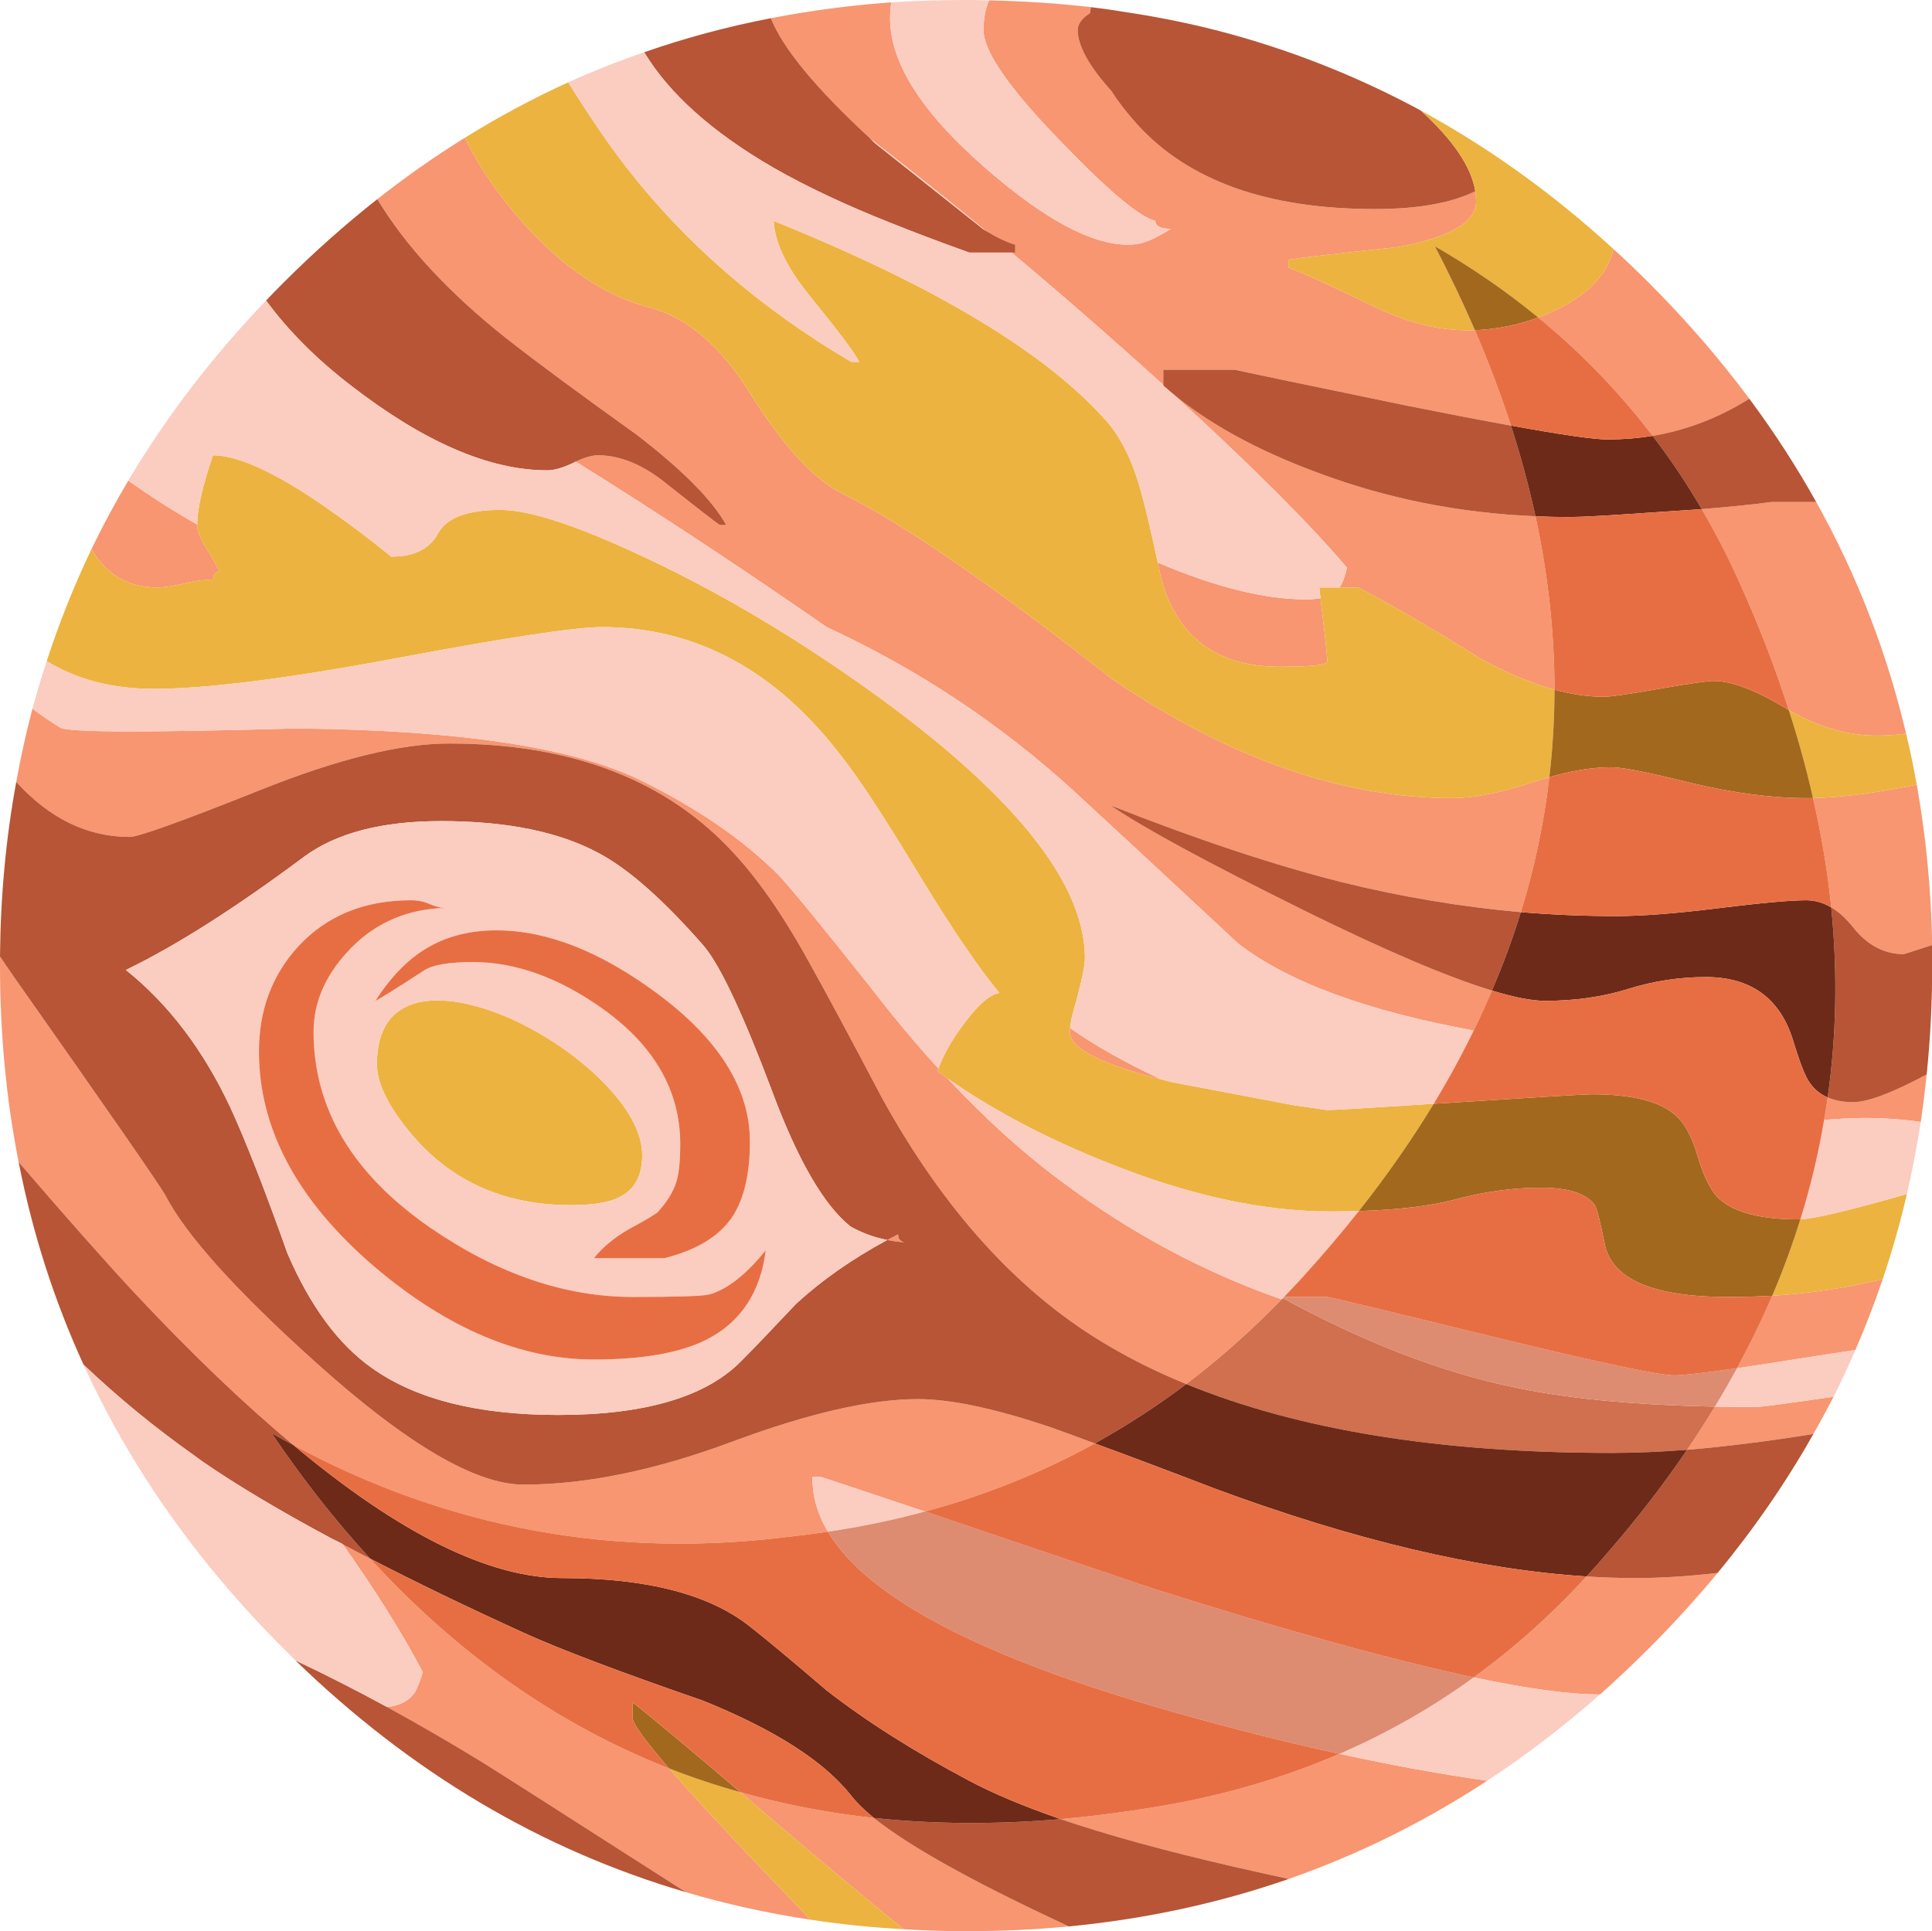 <?xml version="1.0" encoding="UTF-8"?><svg xmlns="http://www.w3.org/2000/svg" xmlns:xlink="http://www.w3.org/1999/xlink" height="297.1" preserveAspectRatio="xMidYMid meet" version="1.0" viewBox="0.0 0.0 297.2 297.1" width="297.2" zoomAndPan="magnify"><defs><clipPath id="a"><path d="M 0 0 L 297.23 0 L 297.23 297.109 L 0 297.109 Z M 0 0"/></clipPath><clipPath id="b"><path d="M 0 1 L 297.23 1 L 297.23 297 L 0 297 Z M 0 1"/></clipPath></defs><g><g clip-path="url(#a)" id="change1_1"><path d="M 136.496 190.766 C 137.035 190.48 137.582 190.199 138.141 189.91 L 138.262 190.52 C 138.473 190.871 138.777 191.074 139.176 191.129 C 138.258 191.07 137.363 190.949 136.496 190.766 Z M 179.859 60.117 C 185.68 65.051 193.293 69.254 202.703 72.723 C 213.273 76.699 224.441 78.93 236.199 79.426 C 238.148 88.449 239.121 97.344 239.129 106.102 C 235.617 105.145 231.844 103.559 227.797 101.352 C 219.676 96.316 213.383 92.66 208.914 90.387 L 206.055 90.387 C 206.52 89.73 206.902 88.715 207.211 87.344 C 201.422 80.543 192.609 71.73 180.773 60.906 C 180.465 60.645 180.16 60.383 179.859 60.117 Z M 203.129 92.031 C 203.895 98.344 204.238 101.613 204.164 101.84 C 203.922 102.324 201.484 102.57 196.855 102.57 C 187.109 102.57 181.02 97.98 178.582 88.805 C 178.422 88.023 178.258 87.273 178.098 86.551 C 186.957 90.328 194.551 92.215 200.875 92.215 C 201.727 92.215 202.48 92.152 203.129 92.031 Z M 180.473 166.523 C 169.875 164.004 164.57 161.402 164.57 158.727 C 164.57 158.27 164.656 157.621 164.816 156.777 C 164.73 157.324 164.668 157.793 164.637 158.18 C 168.305 160.766 172.895 163.367 178.398 165.973 C 179.07 166.148 179.762 166.332 180.473 166.523 Z M 229.504 152.395 C 228.633 154.453 227.695 156.504 226.699 158.543 C 210.246 155.539 198.188 151.094 190.52 145.203 C 179.801 135.215 171.355 127.379 165.184 121.695 C 153.895 111.383 141.227 102.977 127.176 96.477 C 113.797 87.195 100.926 78.707 88.562 71.02 C 89.961 70.367 91.098 70.043 91.973 70.043 C 95.465 70.043 99.039 71.547 102.691 74.551 C 107.727 78.531 110.406 80.602 110.73 80.766 L 111.707 80.766 C 109.594 76.949 105.008 72.32 97.941 66.879 C 89.086 60.543 82.387 55.59 77.84 52.016 C 68.996 44.992 62.398 37.863 58.047 30.637 C 62.422 27.195 66.91 24.047 71.508 21.195 C 73.27 24.805 75.582 28.379 78.449 31.914 C 85.191 40.199 92.297 45.316 99.77 47.266 C 105.695 48.809 110.934 53.273 115.484 60.664 C 120.598 68.785 125.348 73.902 129.734 76.016 C 138.91 80.562 152.719 90.062 171.152 104.52 C 189.102 116.699 206.52 122.789 223.41 122.789 C 226.656 122.789 230.641 122.02 235.352 120.477 C 236.371 120.125 237.367 119.82 238.336 119.562 C 237.52 126.562 236.059 133.484 233.949 140.332 C 224.773 139.523 215.574 137.98 206.355 135.703 C 196.074 133.113 184.223 129.176 170.785 123.887 C 175.777 127.309 185.727 132.711 200.633 140.09 C 213.094 146.238 222.719 150.34 229.504 152.395 Z M 30.332 80.703 L 30.332 80.766 C 30.332 81.656 30.82 82.875 31.793 84.418 C 32.93 86.285 33.582 87.465 33.746 87.953 C 33.336 87.953 33.051 88.156 32.891 88.559 C 32.809 88.805 32.77 89.008 32.77 89.168 C 31.469 89.168 29.965 89.371 28.262 89.777 C 26.555 90.184 25.219 90.387 24.242 90.387 C 19.758 90.387 16.367 88.418 14.07 84.48 C 15.797 80.902 17.688 77.391 19.734 73.941 C 23.117 76.352 26.648 78.602 30.332 80.703 Z M 144.656 163.598 C 144.504 164.008 144.363 164.414 144.23 164.816 C 144.734 165.184 145.242 165.551 145.754 165.914 C 151.773 172.348 157.887 177.832 164.09 182.359 C 174.469 189.992 185.492 195.84 197.156 199.902 C 192.496 204.715 187.605 209.059 182.48 212.934 C 177.84 211.035 173.535 208.883 169.57 206.477 C 156.41 198.52 145.121 186.012 135.703 168.961 C 130.91 159.863 127.34 153.203 124.984 148.98 C 120.926 141.512 116.941 135.664 113.047 131.441 C 102.73 120.07 88.074 114.387 69.07 114.387 C 61.598 114.387 51.895 116.781 39.957 121.57 C 27.938 126.363 21.277 128.762 19.977 128.762 C 13.453 128.762 7.629 125.938 2.5 120.293 C 3.188 116.48 4.02 112.727 4.992 109.023 C 6.254 109.992 7.676 110.969 9.258 111.949 C 10.477 112.68 22.578 112.719 45.559 112.07 C 70.328 112.312 87.871 114.914 98.184 119.867 C 107.035 124.172 114.223 129.086 119.746 134.605 C 121.531 136.477 126.324 142.324 134.117 152.148 C 137.508 156.551 140.918 160.633 144.352 164.391 C 144.449 164.121 144.551 163.859 144.656 163.598 Z M 198.258 289.07 C 195.582 288.492 192.84 287.883 190.031 287.242 C 179.449 284.812 170.492 282.359 163.176 279.871 C 167.734 279.465 172.387 278.875 177.121 278.105 C 187.426 276.465 197.066 273.703 206.055 269.824 C 213.969 271.555 221.539 272.934 228.77 273.965 C 219.133 280.285 208.965 285.32 198.258 289.07 Z M 164.395 296.379 C 159.242 296.867 153.984 297.109 148.617 297.109 C 145.371 297.109 142.164 297.008 138.992 296.805 C 133.172 292.055 127.199 287.082 121.086 281.883 C 118.508 279.676 116.113 277.625 113.898 275.73 C 120.5 277.605 127.34 278.922 134.422 279.691 C 139.727 283.941 149.207 289.262 162.867 295.648 C 163.387 295.891 163.895 296.133 164.395 296.379 Z M 244.059 242.535 C 246.621 242.699 249.117 242.781 251.551 242.781 C 255.48 242.781 259.699 242.516 264.223 241.988 C 260.922 245.977 257.391 249.855 253.621 253.621 C 251.16 256.082 248.664 258.438 246.133 260.688 L 246.066 260.688 C 241.457 260.688 235 259.812 226.699 258.066 C 232.895 253.578 238.684 248.398 244.059 242.535 Z M 168.41 222.07 C 160.211 226.574 151.5 230.066 142.281 232.547 C 132.391 229.238 127.035 227.449 126.199 227.188 L 124.984 227.188 C 124.934 230.082 125.723 232.902 127.359 235.652 C 125.652 235.91 123.926 236.133 122.184 236.324 C 94.785 239.895 69.102 235.223 45.133 222.316 C 37.531 215.996 29.391 208.199 20.707 198.926 C 15.867 193.715 9.922 186.992 2.863 178.766 C 0.953 169.059 0 158.965 0 148.492 C 0 148.047 0 147.602 0 147.152 C 0.668 148.16 1.359 149.176 2.074 150.199 C 16.934 171.316 24.73 182.562 25.461 183.941 C 28.625 190.031 36.301 198.559 48.484 209.523 C 62.453 222.113 73.129 228.406 80.52 228.406 C 90.102 228.406 100.785 226.211 112.559 221.828 C 124.332 217.441 133.875 215.25 141.188 215.25 C 146.219 215.25 152.961 216.672 161.406 219.512 C 163.285 220.168 165.621 221.023 168.41 222.07 Z M 102.934 272.078 C 106.488 276.164 111.727 281.832 118.648 289.07 C 120.789 291.312 122.801 293.406 124.68 295.344 C 118.148 294.363 111.793 292.961 105.617 291.141 C 104.961 290.746 104.312 290.34 103.664 289.922 C 86.938 279.203 77.07 272.91 74.066 271.039 C 69.133 268.023 64.301 265.223 59.57 262.637 C 61.363 262.414 62.703 261.766 63.59 260.688 C 63.992 260.199 64.48 259.062 65.051 257.277 C 61.996 251.449 57.895 244.891 52.746 237.602 C 54.102 238.324 55.504 239.059 56.949 239.797 C 70.469 254.578 85.797 265.34 102.934 272.078 Z M 285.414 207.695 C 282.801 208.082 279.637 208.57 275.914 209.16 C 272.574 209.688 269.676 210.137 267.203 210.5 C 269.211 206.812 271.02 203.098 272.625 199.352 C 278.492 198.973 284.156 198.117 289.617 196.793 C 288.367 200.492 286.965 204.129 285.414 207.695 Z M 282.066 214.883 C 281.07 216.805 280.035 218.711 278.961 220.609 C 271.902 221.75 265.426 222.559 259.531 223.047 C 261.027 220.844 262.449 218.633 263.797 216.406 C 265.828 216.449 267.922 216.469 270.066 216.469 C 270.859 216.469 274.859 215.938 282.066 214.883 Z M 281.152 168.836 C 282.258 169.324 283.559 169.566 285.051 169.566 C 287.297 169.566 291.07 168.148 296.379 165.305 C 296.129 167.766 295.82 170.199 295.469 172.613 C 292.742 172.207 289.801 172.004 286.637 172.004 C 284.52 172.031 282.512 172.129 280.605 172.309 C 280.809 171.156 280.988 170 281.152 168.836 Z M 278.898 122.789 C 283.328 122.688 288.648 122 294.855 120.719 C 296.281 128.695 297.074 136.918 297.23 145.387 C 294.379 146.32 292.918 146.789 292.848 146.789 C 289.844 146.789 287.242 145.41 285.051 142.648 C 283.977 141.289 282.855 140.277 281.699 139.602 C 281.141 134.055 280.203 128.453 278.898 122.789 Z M 293.215 112.863 C 291.641 113.066 290.141 113.168 288.703 113.168 C 284.277 113.168 279.77 111.867 275.184 109.27 C 273.066 102.641 270.473 95.941 267.387 89.168 C 265.68 85.402 263.812 81.789 261.781 78.328 C 266.137 77.973 269.711 77.609 272.504 77.23 L 279.387 77.23 C 285.645 88.441 290.25 100.316 293.215 112.863 Z M 269.094 61.336 C 264.441 64.262 259.488 66.168 254.23 67.059 C 249.102 60.328 243.234 54.258 236.629 48.848 C 237.844 48.395 239.039 47.867 240.223 47.266 C 244.73 44.879 247.391 41.895 248.199 38.312 C 250.039 39.984 251.848 41.711 253.621 43.488 C 259.348 49.211 264.5 55.16 269.094 61.336 Z M 167.805 1.098 C 167.754 1.406 167.711 1.711 167.68 2.012 C 166.422 2.809 165.789 3.68 165.789 4.629 C 165.789 7.051 167.52 10.18 170.969 14.008 C 172.051 15.703 173.367 17.41 174.93 19.125 C 182.805 27.816 194.984 32.16 211.473 32.16 C 218.109 32.16 223.266 31.246 226.945 29.418 C 227.023 29.934 227.066 30.441 227.066 30.941 C 227.066 34.191 223.047 36.547 215.008 38.008 C 205.91 38.98 200.309 39.629 198.195 39.957 L 198.195 41.172 C 199.898 41.742 204.527 43.852 212.082 47.508 C 216.793 49.699 221.301 50.797 225.605 50.797 C 226.023 50.797 226.449 50.797 226.883 50.797 C 229 55.719 230.848 60.613 232.426 65.477 C 228.098 64.699 222.898 63.703 216.832 62.492 C 199.938 59 190.969 57.133 189.91 56.887 L 178.949 56.887 L 178.949 59.203 C 177.07 57.512 175.121 55.766 173.102 53.965 C 167.219 48.73 161.395 43.695 155.621 38.859 L 156.172 38.859 L 156.172 37.641 C 154.91 37.285 153.406 36.574 151.66 35.512 C 145.684 30.586 139.777 25.879 133.938 21.379 L 133.875 21.316 C 125.504 13.586 120.406 7.414 118.586 2.801 C 124.605 1.633 130.777 0.82 137.105 0.363 C 136.984 1.164 136.922 1.977 136.922 2.801 C 136.922 9.625 141.754 17.258 151.418 25.703 C 160.516 33.66 167.863 37.641 173.469 37.641 C 174.766 37.641 175.941 37.398 177 36.91 C 177.73 36.586 178.785 36.016 180.164 35.203 C 178.539 35.203 177.73 34.797 177.73 33.988 C 175.215 33.336 170.301 29.195 162.988 21.562 C 155.191 13.523 151.297 7.879 151.297 4.629 C 151.297 2.883 151.578 1.359 152.148 0.059 C 157.461 0.164 162.68 0.512 167.805 1.098" fill="#f79671" fill-rule="evenodd"/></g><g id="change2_1"><path d="M 259.531 223.047 C 255.359 223.371 251.484 223.531 247.895 223.531 C 221.512 223.531 199.707 220 182.48 212.934 C 187.605 209.059 192.496 204.715 197.156 199.902 C 197.223 199.84 197.281 199.781 197.344 199.719 C 209.715 206.441 221.367 210.969 232.305 213.301 C 240.566 215.121 251.062 216.156 263.797 216.406 C 262.449 218.633 261.027 220.844 259.531 223.047" fill="#d0704e" fill-rule="evenodd"/></g><g clip-path="url(#b)" id="change3_1"><path d="M 136.496 190.766 C 137.363 190.949 138.258 191.07 139.176 191.129 C 138.777 191.074 138.473 190.871 138.262 190.52 L 138.141 189.91 C 137.582 190.199 137.035 190.48 136.496 190.766 Z M 67.852 126.324 C 58.758 126.324 51.73 128.152 46.777 131.805 C 36.223 139.684 27.086 145.488 19.367 149.227 C 25.949 154.504 31.309 161.57 35.449 170.422 C 37.805 175.539 40.727 183.008 44.219 192.836 C 47.715 200.957 52.059 206.844 57.254 210.5 C 63.992 215.289 73.535 217.688 85.879 217.688 C 99.199 217.688 108.578 214.926 114.02 209.402 C 115.727 207.695 118.527 204.773 122.426 200.633 C 126.34 197.012 131.031 193.723 136.496 190.766 C 134.48 190.379 132.594 189.688 130.832 188.695 C 126.73 185.414 122.707 178.469 118.77 167.863 C 114.305 156.004 110.812 148.574 108.297 145.57 C 102.125 138.504 96.762 133.754 92.215 131.316 C 86.125 127.988 78.004 126.324 67.852 126.324 Z M 179.859 60.117 L 178.949 59.324 L 178.949 56.887 L 189.91 56.887 C 190.969 57.133 199.938 59 216.832 62.492 C 222.898 63.703 228.098 64.699 232.426 65.477 C 233.938 70.164 235.195 74.812 236.199 79.426 C 224.441 78.93 213.273 76.699 202.703 72.723 C 193.293 69.254 185.68 65.051 179.859 60.117 Z M 58.047 30.637 C 62.398 37.863 68.996 44.992 77.84 52.016 C 82.387 55.59 89.086 60.543 97.941 66.879 C 105.008 72.32 109.594 76.949 111.707 80.766 L 110.73 80.766 C 110.406 80.602 107.727 78.531 102.691 74.551 C 99.039 71.547 95.465 70.043 91.973 70.043 C 91.098 70.043 89.961 70.367 88.562 71.02 C 88.402 71.098 88.242 71.18 88.074 71.262 C 86.531 71.992 85.23 72.359 84.176 72.359 C 75.242 72.359 65.133 67.973 53.844 59.203 C 48.625 55.18 44.32 50.852 40.93 46.23 C 41.801 45.316 42.695 44.402 43.609 43.488 C 48.273 38.824 53.086 34.543 58.047 30.637 Z M 56.949 239.797 C 55.504 239.059 54.102 238.324 52.746 237.602 L 52.684 237.543 C 52.16 237.266 51.633 237 51.102 236.75 C 43.016 232.422 36.316 228.426 31.004 224.75 C 30.836 224.621 30.676 224.496 30.516 224.387 C 30.281 224.215 30.062 224.051 29.844 223.898 C 23.812 219.629 18.145 214.98 12.852 209.949 C 8.32 200.055 4.988 189.66 2.863 178.766 C 9.922 186.992 15.867 193.715 20.707 198.926 C 29.391 208.199 37.531 215.996 45.133 222.316 C 44.008 221.73 42.891 221.121 41.785 220.488 C 46.551 227.559 51.605 233.992 56.949 239.797 Z M 45.438 255.449 C 50.043 257.621 54.754 260.016 59.57 262.637 C 64.301 265.223 69.133 268.023 74.066 271.039 C 77.07 272.91 86.938 279.203 103.664 289.922 C 104.312 290.34 104.961 290.746 105.617 291.141 C 83.316 284.625 63.258 272.727 45.438 255.449 Z M 198.258 289.07 C 187.516 292.801 176.227 295.238 164.395 296.379 C 163.895 296.133 163.387 295.891 162.867 295.648 C 149.207 289.262 139.727 283.941 134.422 279.691 C 143.602 280.656 153.184 280.719 163.176 279.871 C 170.492 282.359 179.449 284.812 190.031 287.242 C 192.84 287.883 195.582 288.492 198.258 289.07 Z M 168.41 222.07 C 165.621 221.023 163.285 220.168 161.406 219.512 C 152.961 216.672 146.219 215.25 141.188 215.25 C 133.875 215.25 124.332 217.441 112.559 221.828 C 100.785 226.211 90.102 228.406 80.52 228.406 C 73.129 228.406 62.453 222.113 48.484 209.523 C 36.301 198.559 28.625 190.031 25.461 183.941 C 24.73 182.562 16.934 171.316 2.074 150.199 C 1.359 149.176 0.668 148.16 0 147.152 C 0.078 137.891 0.91 128.938 2.5 120.293 C 7.629 125.938 13.453 128.762 19.977 128.762 C 21.277 128.762 27.938 126.363 39.957 121.57 C 51.895 116.781 61.598 114.387 69.07 114.387 C 88.074 114.387 102.73 120.07 113.047 131.441 C 116.941 135.664 120.926 141.512 124.984 148.98 C 127.34 153.203 130.91 159.863 135.703 168.961 C 145.121 186.012 156.41 198.52 169.57 206.477 C 173.535 208.883 177.84 211.035 182.48 212.934 C 177.973 216.324 173.281 219.371 168.41 222.07 Z M 244.059 242.535 C 245.199 241.309 246.316 240.051 247.406 238.758 C 251.891 233.59 255.93 228.352 259.531 223.047 C 265.426 222.559 271.902 221.75 278.961 220.609 C 274.762 228.043 269.852 235.172 264.223 241.988 C 259.699 242.516 255.48 242.781 251.551 242.781 C 249.117 242.781 246.621 242.699 244.059 242.535 Z M 233.949 140.332 C 232.703 144.387 231.223 148.406 229.504 152.395 C 222.719 150.34 213.094 146.238 200.633 140.09 C 185.727 132.711 175.777 127.309 170.785 123.887 C 184.223 129.176 196.074 133.113 206.355 135.703 C 215.574 137.98 224.773 139.523 233.949 140.332 Z M 281.699 139.602 C 282.855 140.277 283.977 141.289 285.051 142.648 C 287.242 145.41 289.844 146.789 292.848 146.789 C 292.918 146.789 294.379 146.32 297.23 145.387 C 297.23 146.426 297.23 147.461 297.23 148.492 C 297.23 154.223 296.949 159.828 296.379 165.305 C 291.07 168.148 287.297 169.566 285.051 169.566 C 283.559 169.566 282.258 169.324 281.152 168.836 C 282.512 159.293 282.691 149.547 281.699 139.602 Z M 279.387 77.23 L 272.504 77.23 C 269.711 77.609 266.137 77.973 261.781 78.328 C 259.473 74.379 256.957 70.625 254.23 67.059 C 259.488 66.168 264.441 64.262 269.094 61.336 C 272.914 66.477 276.348 71.777 279.387 77.23 Z M 226.945 29.418 C 223.266 31.246 218.109 32.16 211.473 32.16 C 194.984 32.16 182.805 27.816 174.93 19.125 C 173.367 17.41 172.051 15.703 170.969 14.008 C 167.52 10.18 165.789 7.051 165.789 4.629 C 165.789 3.68 166.422 2.809 167.68 2.012 C 167.711 1.711 167.754 1.406 167.805 1.098 C 168.27 1.16 168.734 1.219 169.203 1.277 C 170.461 1.438 171.699 1.621 172.922 1.828 C 173.191 1.863 173.453 1.906 173.711 1.949 C 178.309 2.652 182.812 3.566 187.23 4.691 C 198.188 7.531 208.621 11.633 218.539 16.992 C 223.535 21.527 226.34 25.668 226.945 29.418 Z M 155.621 38.859 L 149.102 38.859 C 144.801 37.316 140.82 35.816 137.164 34.352 C 130.184 31.59 124.133 28.75 119.016 25.824 C 109.605 20.379 102.965 14.449 99.098 8.039 C 105.402 5.836 111.898 4.09 118.586 2.801 C 120.406 7.414 125.504 13.586 133.875 21.316 L 134.363 21.805 C 134.43 21.863 134.488 21.926 134.547 21.988 L 151.176 35.203 C 151.332 35.309 151.492 35.41 151.66 35.512 C 153.406 36.574 154.91 37.285 156.172 37.641 L 156.172 38.859 L 155.621 38.859" fill="#b75536" fill-rule="evenodd"/></g><g id="change4_1"><path d="M 56.949 239.797 C 51.605 233.992 46.551 227.559 41.785 220.488 C 42.891 221.121 44.008 221.73 45.133 222.316 C 61.449 235.957 75.234 242.781 86.488 242.781 C 99.566 242.781 109.23 245.297 115.484 250.332 C 117.676 252.039 121.574 255.285 127.176 260.078 C 133.348 264.871 140.656 269.5 149.102 273.965 C 152.82 275.945 157.512 277.914 163.176 279.871 C 153.184 280.719 143.602 280.656 134.422 279.691 C 132.938 278.457 131.777 277.32 130.953 276.277 C 126.809 271 119.219 266.129 108.176 261.66 C 95.262 257.195 86.043 253.703 80.52 251.184 C 71.773 247.199 63.914 243.398 56.949 239.797 Z M 168.41 222.07 C 173.281 219.371 177.973 216.324 182.48 212.934 C 199.707 220 221.512 223.531 247.895 223.531 C 251.484 223.531 255.359 223.371 259.531 223.047 C 255.93 228.352 251.891 233.59 247.406 238.758 C 246.316 240.051 245.199 241.309 244.059 242.535 C 227.414 241.48 208.352 236.973 186.867 229.016 C 179.367 226.137 173.215 223.824 168.41 222.07 Z M 233.949 140.332 C 238.855 140.738 243.742 140.941 248.629 140.941 C 252.605 140.941 257.848 140.535 264.344 139.723 C 270.922 138.91 275.426 138.504 277.863 138.504 C 279.188 138.504 280.465 138.871 281.699 139.602 C 282.691 149.547 282.512 159.293 281.152 168.836 C 279.996 168.344 279.062 167.57 278.352 166.523 C 277.699 165.629 276.852 163.438 275.793 159.945 C 273.766 153.527 269.297 150.32 262.395 150.32 C 258.332 150.32 254.355 150.93 250.453 152.148 C 246.559 153.367 242.293 153.977 237.66 153.977 C 235.676 153.977 232.949 153.449 229.504 152.395 C 231.223 148.406 232.703 144.387 233.949 140.332 Z M 254.23 67.059 C 256.957 70.625 259.473 74.379 261.781 78.328 C 259.547 78.488 257.109 78.648 254.477 78.816 C 247.652 79.305 243.27 79.547 241.316 79.547 C 239.598 79.547 237.891 79.504 236.199 79.426 C 235.195 74.812 233.938 70.164 232.426 65.477 C 240.238 66.898 245.191 67.609 247.285 67.609 C 249.656 67.609 251.973 67.426 254.23 67.059" fill="#6d2a18" fill-rule="evenodd"/></g><g id="change5_1"><path d="M 64.32 154.219 C 68.055 153.406 72.766 154.219 78.449 156.656 C 83.809 159.094 88.477 162.258 92.461 166.156 C 96.684 170.379 98.793 174.238 98.793 177.73 C 98.793 180.898 97.613 183.051 95.262 184.188 C 93.719 185 91.242 185.406 87.828 185.406 C 78.168 185.406 70.328 182.156 64.32 175.66 C 60.098 170.949 57.984 166.969 57.984 163.723 C 57.984 158.441 60.098 155.273 64.32 154.219 Z M 239.129 106.102 C 239.121 110.613 238.859 115.102 238.336 119.562 C 237.367 119.82 236.371 120.125 235.352 120.477 C 230.641 122.02 226.656 122.789 223.41 122.789 C 206.52 122.789 189.102 116.699 171.152 104.52 C 152.719 90.062 138.91 80.562 129.734 76.016 C 125.348 73.902 120.598 68.785 115.484 60.664 C 110.934 53.273 105.695 48.809 99.77 47.266 C 92.297 45.316 85.191 40.199 78.449 31.914 C 75.582 28.379 73.27 24.805 71.508 21.195 C 76.664 17.988 81.965 15.145 87.402 12.668 C 90.828 18.117 93.77 22.422 96.234 25.582 C 105.41 37.438 116.984 47.469 130.953 55.672 L 132.172 55.672 C 131.602 54.453 129.043 51.043 124.496 45.438 C 121.004 41.133 119.18 37.316 119.016 33.988 C 144.191 44.137 161.363 54.531 170.543 65.172 C 172.816 67.934 174.562 71.75 175.781 76.621 C 176.406 78.918 177.18 82.227 178.098 86.551 C 178.258 87.273 178.422 88.023 178.582 88.805 C 181.02 97.98 187.109 102.57 196.855 102.57 C 201.484 102.57 203.922 102.324 204.164 101.84 C 204.238 101.613 203.895 98.344 203.129 92.031 C 203.074 91.504 203.016 90.957 202.945 90.387 L 208.914 90.387 C 213.383 92.66 219.676 96.316 227.797 101.352 C 231.844 103.559 235.617 105.145 239.129 106.102 Z M 164.816 156.777 C 164.656 157.621 164.57 158.27 164.57 158.727 C 164.57 161.402 169.875 164.004 180.473 166.523 L 199.109 170.055 C 199.695 170.129 200.281 170.211 200.875 170.297 C 201.949 170.461 203.047 170.625 204.164 170.785 C 205.105 170.785 210.562 170.461 220.551 169.812 C 217.164 175.379 213.328 180.883 209.035 186.316 C 207.633 186.359 206.172 186.379 204.648 186.379 C 194.258 186.379 182.887 183.902 170.543 178.949 C 161.152 175.238 152.891 170.891 145.754 165.914 C 145.242 165.551 144.734 165.184 144.23 164.816 C 144.363 164.414 144.504 164.008 144.656 163.598 C 145.465 161.664 146.703 159.59 148.371 157.387 C 150.484 154.543 152.27 153 153.734 152.758 C 150.562 148.941 146.504 142.973 141.551 134.852 C 136.273 126.078 132.293 119.988 129.613 116.578 C 119.461 103.18 107.117 96.477 92.582 96.477 C 88.52 96.477 78.043 98.062 61.152 101.23 C 44.262 104.395 31.754 105.98 23.633 105.98 C 17.32 105.98 11.84 104.559 7.188 101.715 C 9.102 95.82 11.395 90.074 14.07 84.48 C 16.367 88.418 19.758 90.387 24.242 90.387 C 25.219 90.387 26.555 90.184 28.262 89.777 C 29.965 89.371 31.469 89.168 32.77 89.168 C 32.77 89.008 32.809 88.805 32.891 88.559 C 33.051 88.156 33.336 87.953 33.746 87.953 C 33.582 87.465 32.93 86.285 31.793 84.418 C 30.82 82.875 30.332 81.656 30.332 80.766 L 30.332 80.703 C 30.348 78.27 31.156 74.715 32.77 70.043 C 36.586 70.043 42.273 72.645 49.824 77.84 C 53.559 80.438 57.012 83.039 60.176 85.637 C 63.672 85.637 66.066 84.461 67.363 82.105 C 68.664 79.668 71.871 78.449 76.988 78.449 C 81.375 78.449 88.52 80.766 98.43 85.395 C 108.418 90.023 118.445 95.746 128.516 102.57 C 154.098 119.949 166.891 134.891 166.891 147.398 C 166.891 148.453 166.523 150.363 165.789 153.125 C 165.719 153.371 165.656 153.617 165.609 153.855 C 165.551 154.062 165.484 154.266 165.43 154.461 C 165.402 154.547 165.383 154.629 165.363 154.707 C 165.352 154.758 165.332 154.797 165.309 154.828 Z M 124.68 295.344 C 122.801 293.406 120.789 291.312 118.648 289.07 C 111.727 281.832 106.488 276.164 102.934 272.078 C 106.516 273.477 110.172 274.695 113.898 275.73 C 116.113 277.625 118.508 279.676 121.086 281.883 C 127.199 287.082 133.172 292.055 138.992 296.805 C 134.133 296.543 129.363 296.059 124.68 295.344 Z M 289.617 196.793 C 284.156 198.117 278.492 198.973 272.625 199.352 C 274.281 195.469 275.723 191.547 276.949 187.598 C 279.23 187.477 284.691 186.176 293.336 183.699 C 292.305 188.145 291.062 192.512 289.617 196.793 Z M 278.898 122.789 C 277.891 118.312 276.652 113.805 275.184 109.27 C 279.77 111.867 284.277 113.168 288.703 113.168 C 290.141 113.168 291.641 113.066 293.215 112.863 C 293.836 115.453 294.383 118.07 294.855 120.719 C 288.648 122 283.328 122.688 278.898 122.789 Z M 226.945 29.418 C 226.34 25.668 223.535 21.527 218.539 16.992 C 229.012 22.688 238.898 29.797 248.199 38.312 C 247.391 41.895 244.73 44.879 240.223 47.266 C 239.039 47.867 237.844 48.395 236.629 48.848 C 231.734 44.832 226.438 41.176 220.73 37.887 C 222.98 42.207 225.031 46.512 226.883 50.797 C 226.449 50.797 226.023 50.797 225.605 50.797 C 221.301 50.797 216.793 49.699 212.082 47.508 C 204.527 43.852 199.898 41.742 198.195 41.172 L 198.195 39.957 C 200.309 39.629 205.91 38.98 215.008 38.008 C 223.047 36.547 227.066 34.191 227.066 30.941 C 227.066 30.441 227.023 29.934 226.945 29.418" fill="#ecb340" fill-rule="evenodd"/></g><g id="change6_1"><path d="M 113.898 275.73 C 110.172 274.695 106.516 273.477 102.934 272.078 C 99.199 267.754 97.332 265.172 97.332 264.34 L 97.332 261.906 C 100.445 264.383 105.969 268.992 113.898 275.73 Z M 209.035 186.316 C 213.328 180.883 217.164 175.379 220.551 169.812 C 221.793 169.742 223.109 169.66 224.508 169.566 C 237.094 168.754 243.879 168.352 244.852 168.352 C 250.859 168.352 255.086 169.363 257.52 171.395 C 259.062 172.613 260.281 174.805 261.176 177.973 C 262.148 181.223 263.285 183.414 264.586 184.551 C 266.938 186.582 270.961 187.598 276.645 187.598 C 276.742 187.598 276.844 187.598 276.949 187.598 C 275.723 191.547 274.281 195.469 272.625 199.352 C 270.375 199.473 268.102 199.535 265.805 199.535 C 254.105 199.535 247.773 196.734 246.801 191.129 C 246.148 187.883 245.664 185.973 245.34 185.406 C 244.039 183.617 241.277 182.723 237.055 182.723 C 232.75 182.723 228.324 183.332 223.777 184.551 C 220.016 185.543 215.102 186.133 209.035 186.316 Z M 275.184 109.27 C 276.652 113.805 277.891 118.312 278.898 122.789 C 278.559 122.789 278.215 122.789 277.863 122.789 C 272.586 122.789 266.695 122.02 260.199 120.477 C 253.703 118.852 249.602 118.039 247.895 118.039 C 245.035 118.039 241.848 118.547 238.336 119.562 C 238.859 115.102 239.121 110.613 239.129 106.102 C 241.801 106.832 244.316 107.199 246.68 107.199 C 247.734 107.199 250.578 106.793 255.203 105.98 C 259.836 105.168 262.637 104.762 263.609 104.762 C 266.371 104.762 270.109 106.184 274.816 109.023 C 274.941 109.098 275.062 109.18 275.184 109.27 Z M 236.629 48.848 C 233.48 50.008 230.234 50.656 226.883 50.797 C 225.031 46.512 222.98 42.207 220.73 37.887 C 226.438 41.176 231.734 44.832 236.629 48.848" fill="#a2681d" fill-rule="evenodd"/></g><g id="change7_1"><path d="M 64.32 154.219 C 60.098 155.273 57.984 158.441 57.984 163.723 C 57.984 166.969 60.098 170.949 64.32 175.66 C 70.328 182.156 78.168 185.406 87.828 185.406 C 91.242 185.406 93.719 185 95.262 184.188 C 97.613 183.051 98.793 180.898 98.793 177.73 C 98.793 174.238 96.684 170.379 92.461 166.156 C 88.477 162.258 83.809 159.094 78.449 156.656 C 72.766 154.219 68.055 153.406 64.32 154.219 Z M 104.641 176.023 C 104.641 178.625 104.438 180.57 104.031 181.871 C 103.543 183.414 102.57 184.977 101.105 186.562 C 100.117 187.215 99.062 187.844 97.941 188.449 C 95.098 189.91 92.906 191.617 91.363 193.566 L 102.203 193.566 C 107.078 192.348 110.527 190.277 112.559 187.352 C 114.426 184.594 115.359 180.695 115.359 175.66 C 115.359 167.457 110.57 159.824 100.984 152.758 C 92.297 146.344 84.094 143.133 76.379 143.133 C 72.238 143.133 68.625 144.066 65.539 145.938 C 62.695 147.641 60.098 150.32 57.742 153.977 C 58.309 153.73 60.785 152.188 65.172 149.348 C 66.469 148.453 68.988 148.008 72.727 148.008 C 79.301 148.008 85.961 150.402 92.703 155.195 C 100.66 160.879 104.641 167.82 104.641 176.023 Z M 127.359 235.652 C 125.723 232.902 124.934 230.082 124.984 227.188 L 126.199 227.188 C 127.035 227.449 132.391 229.238 142.281 232.547 C 137.441 233.863 132.469 234.898 127.359 235.652 Z M 67.852 126.324 C 78.004 126.324 86.125 127.988 92.215 131.316 C 96.762 133.754 102.125 138.504 108.297 145.57 C 110.812 148.574 114.305 156.004 118.77 167.863 C 122.707 178.469 126.73 185.414 130.832 188.695 C 132.594 189.688 134.48 190.379 136.496 190.766 C 131.031 193.723 126.34 197.012 122.426 200.633 C 118.527 204.773 115.727 207.695 114.02 209.402 C 108.578 214.926 99.199 217.688 85.879 217.688 C 73.535 217.688 63.992 215.289 57.254 210.5 C 52.059 206.844 47.715 200.957 44.219 192.836 C 40.727 183.008 37.805 175.539 35.449 170.422 C 31.309 161.57 25.949 154.504 19.367 149.227 C 27.086 145.488 36.223 139.684 46.777 131.805 C 51.73 128.152 58.758 126.324 67.852 126.324 Z M 66.148 139.113 C 65.254 138.707 64.281 138.504 63.223 138.504 C 55.996 138.504 50.191 140.902 45.801 145.691 C 41.824 150.078 39.836 155.438 39.836 161.773 C 39.836 173.711 45.762 184.754 57.621 194.906 C 68.828 204.406 80.074 209.16 91.363 209.16 C 98.832 209.16 104.602 208.145 108.66 206.113 C 113.938 203.434 116.984 198.844 117.797 192.348 C 114.711 196.164 111.789 198.438 109.023 199.168 C 107.969 199.414 104.07 199.535 97.332 199.535 C 86.938 199.535 76.582 196.004 66.27 188.938 C 54.25 180.652 48.238 170.582 48.238 158.727 C 48.238 154.34 49.945 150.281 53.355 146.543 C 57.094 142.402 61.801 140.129 67.488 139.723 L 68.645 139.723 C 67.918 139.711 67.086 139.508 66.148 139.113 Z M 197.523 199.535 C 197.465 199.598 197.402 199.656 197.344 199.719 C 197.281 199.781 197.223 199.84 197.156 199.902 C 185.492 195.84 174.469 189.992 164.09 182.359 C 157.887 177.832 151.773 172.348 145.754 165.914 C 152.891 170.891 161.152 175.238 170.543 178.949 C 182.887 183.902 194.258 186.379 204.648 186.379 C 206.172 186.379 207.633 186.359 209.035 186.316 C 206.328 189.73 203.445 193.121 200.387 196.488 C 199.441 197.531 198.488 198.543 197.523 199.535 Z M 133.938 21.379 C 139.777 25.879 145.684 30.586 151.66 35.512 C 151.492 35.41 151.332 35.309 151.176 35.203 L 134.547 21.988 C 134.488 21.926 134.43 21.863 134.363 21.805 Z M 30.332 80.703 C 26.648 78.602 23.117 76.352 19.734 73.941 C 25.523 64.191 32.59 54.953 40.93 46.23 C 44.32 50.852 48.625 55.18 53.844 59.203 C 65.133 67.973 75.242 72.359 84.176 72.359 C 85.23 72.359 86.531 71.992 88.074 71.262 C 88.242 71.18 88.402 71.098 88.562 71.02 C 100.926 78.707 113.797 87.195 127.176 96.477 C 141.227 102.977 153.895 111.383 165.184 121.695 C 171.355 127.379 179.801 135.215 190.52 145.203 C 198.188 151.094 210.246 155.539 226.699 158.543 C 224.859 162.328 222.809 166.086 220.551 169.812 C 210.562 170.461 205.105 170.785 204.164 170.785 C 203.047 170.625 201.949 170.461 200.875 170.297 C 200.281 170.211 199.695 170.129 199.109 170.055 L 180.473 166.523 C 179.762 166.332 179.07 166.148 178.398 165.973 C 172.895 163.367 168.305 160.766 164.637 158.18 C 164.668 157.793 164.73 157.324 164.816 156.777 L 165.309 154.828 C 165.332 154.797 165.352 154.758 165.363 154.707 C 165.383 154.629 165.402 154.547 165.43 154.461 C 165.484 154.266 165.551 154.062 165.609 153.855 C 165.656 153.617 165.719 153.371 165.789 153.125 C 166.523 150.363 166.891 148.453 166.891 147.398 C 166.891 134.891 154.098 119.949 128.516 102.57 C 118.445 95.746 108.418 90.023 98.43 85.395 C 88.52 80.766 81.375 78.449 76.988 78.449 C 71.871 78.449 68.664 79.668 67.363 82.105 C 66.066 84.461 63.672 85.637 60.176 85.637 C 57.012 83.039 53.559 80.438 49.824 77.84 C 42.273 72.645 36.586 70.043 32.77 70.043 C 31.156 74.715 30.348 78.27 30.332 80.703 Z M 144.656 163.598 C 144.551 163.859 144.449 164.121 144.352 164.391 C 140.918 160.633 137.508 156.551 134.117 152.148 C 126.324 142.324 121.531 136.477 119.746 134.605 C 114.223 129.086 107.035 124.172 98.184 119.867 C 87.871 114.914 70.328 112.312 45.559 112.07 C 22.578 112.719 10.477 112.68 9.258 111.949 C 7.676 110.969 6.254 109.992 4.992 109.023 C 5.664 106.566 6.395 104.129 7.188 101.715 C 11.84 104.559 17.32 105.98 23.633 105.98 C 31.754 105.98 44.262 104.395 61.152 101.23 C 78.043 98.062 88.52 96.477 92.582 96.477 C 107.117 96.477 119.461 103.18 129.613 116.578 C 132.293 119.988 136.273 126.078 141.551 134.852 C 146.504 142.973 150.562 148.941 153.734 152.758 C 152.27 153 150.484 154.543 148.371 157.387 C 146.703 159.59 145.465 161.664 144.656 163.598 Z M 59.57 262.637 C 54.754 260.016 50.043 257.621 45.438 255.449 C 44.828 254.836 44.219 254.227 43.609 253.621 C 30.309 240.32 20.055 225.762 12.852 209.949 C 18.145 214.98 23.812 219.629 29.844 223.898 C 30.062 224.051 30.281 224.215 30.516 224.387 C 30.676 224.496 30.836 224.621 31.004 224.75 C 36.316 228.426 43.016 232.422 51.102 236.75 C 51.633 237 52.16 237.266 52.684 237.543 L 52.746 237.602 C 57.895 244.891 61.996 251.449 65.051 257.277 C 64.48 259.062 63.992 260.199 63.59 260.688 C 62.703 261.766 61.363 262.414 59.57 262.637 Z M 228.77 273.965 C 221.539 272.934 213.969 271.555 206.055 269.824 C 213.371 266.652 220.254 262.734 226.699 258.066 C 235 259.812 241.457 260.688 246.066 260.688 L 246.133 260.688 C 240.547 265.613 234.758 270.039 228.77 273.965 Z M 285.414 207.695 C 284.367 210.125 283.254 212.52 282.066 214.883 C 274.859 215.938 270.859 216.469 270.066 216.469 C 267.922 216.469 265.828 216.449 263.797 216.406 C 264.988 214.445 266.129 212.477 267.203 210.5 C 269.676 210.137 272.574 209.688 275.914 209.16 C 279.637 208.57 282.801 208.082 285.414 207.695 Z M 293.336 183.699 C 284.691 186.176 279.23 187.477 276.949 187.598 C 278.52 182.562 279.734 177.469 280.605 172.309 C 282.512 172.129 284.52 172.031 286.637 172.004 C 289.801 172.004 292.742 172.207 295.469 172.613 C 294.891 176.367 294.176 180.062 293.336 183.699 Z M 152.148 0.059 C 151.578 1.359 151.297 2.883 151.297 4.629 C 151.297 7.879 155.191 13.523 162.988 21.562 C 170.301 29.195 175.215 33.336 177.73 33.988 C 177.73 34.797 178.539 35.203 180.164 35.203 C 178.785 36.016 177.73 36.586 177 36.91 C 175.941 37.398 174.766 37.641 173.469 37.641 C 167.863 37.641 160.516 33.66 151.418 25.703 C 141.754 17.258 136.922 9.625 136.922 2.801 C 136.922 1.977 136.984 1.164 137.105 0.363 C 140.883 0.121 144.723 0 148.617 0 C 149.789 0 150.969 0.02 152.148 0.059 Z M 99.098 8.039 C 102.965 14.449 109.605 20.379 119.016 25.824 C 124.133 28.75 130.184 31.59 137.164 34.352 C 140.82 35.816 144.801 37.316 149.102 38.859 L 155.621 38.859 C 161.395 43.695 167.219 48.73 173.102 53.965 C 175.121 55.766 177.07 57.512 178.949 59.203 L 178.949 59.324 L 179.859 60.117 C 180.16 60.383 180.465 60.645 180.773 60.906 C 192.609 71.73 201.422 80.543 207.211 87.344 C 206.902 88.715 206.52 89.73 206.055 90.387 L 202.945 90.387 C 203.016 90.957 203.074 91.504 203.129 92.031 C 202.48 92.152 201.727 92.215 200.875 92.215 C 194.551 92.215 186.957 90.328 178.098 86.551 C 177.18 82.227 176.406 78.918 175.781 76.621 C 174.562 71.75 172.816 67.934 170.543 65.172 C 161.363 54.531 144.191 44.137 119.016 33.988 C 119.18 37.316 121.004 41.133 124.496 45.438 C 129.043 51.043 131.602 54.453 132.172 55.672 L 130.953 55.672 C 116.984 47.469 105.41 37.438 96.234 25.582 C 93.77 22.422 90.828 18.117 87.402 12.668 C 91.223 10.941 95.121 9.395 99.098 8.039" fill="#fbccc0" fill-rule="evenodd"/></g><g id="change8_1"><path d="M 206.055 269.824 C 197.754 268.012 189.086 265.816 180.047 263.246 C 150.977 255.004 133.414 245.809 127.359 235.652 C 132.469 234.898 137.441 233.863 142.281 232.547 C 150.73 235.41 162.508 239.387 177.609 244.484 C 198.027 250.938 214.395 255.465 226.699 258.066 C 220.254 262.734 213.371 266.652 206.055 269.824 Z M 197.344 199.719 C 197.402 199.656 197.465 199.598 197.523 199.535 L 204.164 199.535 C 204.812 199.617 213.586 201.727 230.48 205.871 C 246.23 209.688 255.246 211.594 257.52 211.594 C 258.891 211.594 262.117 211.23 267.203 210.5 C 266.129 212.477 264.988 214.445 263.797 216.406 C 251.062 216.156 240.566 215.121 232.305 213.301 C 221.367 210.969 209.715 206.441 197.344 199.719" fill="#dd8b71" fill-rule="evenodd"/></g><g id="change9_1"><path d="M 104.641 176.023 C 104.641 167.82 100.66 160.879 92.703 155.195 C 85.961 150.402 79.301 148.008 72.727 148.008 C 68.988 148.008 66.469 148.453 65.172 149.348 C 60.785 152.188 58.309 153.73 57.742 153.977 C 60.098 150.32 62.695 147.641 65.539 145.938 C 68.625 144.066 72.238 143.133 76.379 143.133 C 84.094 143.133 92.297 146.344 100.984 152.758 C 110.57 159.824 115.359 167.457 115.359 175.66 C 115.359 180.695 114.426 184.594 112.559 187.352 C 110.527 190.277 107.078 192.348 102.203 193.566 L 91.363 193.566 C 92.906 191.617 95.098 189.91 97.941 188.449 C 99.062 187.844 100.117 187.215 101.105 186.562 C 102.57 184.977 103.543 183.414 104.031 181.871 C 104.438 180.57 104.641 178.625 104.641 176.023 Z M 45.133 222.316 C 69.102 235.223 94.785 239.895 122.184 236.324 C 123.926 236.133 125.652 235.91 127.359 235.652 C 133.414 245.809 150.977 255.004 180.047 263.246 C 189.086 265.816 197.754 268.012 206.055 269.824 C 197.066 273.703 187.426 276.465 177.121 278.105 C 172.387 278.875 167.734 279.465 163.176 279.871 C 157.512 277.914 152.82 275.945 149.102 273.965 C 140.656 269.5 133.348 264.871 127.176 260.078 C 121.574 255.285 117.676 252.039 115.484 250.332 C 109.23 245.297 99.566 242.781 86.488 242.781 C 75.234 242.781 61.449 235.957 45.133 222.316 Z M 102.934 272.078 C 85.797 265.34 70.469 254.578 56.949 239.797 C 63.914 243.398 71.773 247.199 80.52 251.184 C 86.043 253.703 95.262 257.195 108.176 261.66 C 119.219 266.129 126.809 271 130.953 276.277 C 131.777 277.32 132.938 278.457 134.422 279.691 C 127.34 278.922 120.5 277.605 113.898 275.73 C 105.969 268.992 100.445 264.383 97.332 261.906 L 97.332 264.34 C 97.332 265.172 99.199 267.754 102.934 272.078 Z M 168.41 222.07 C 173.215 223.824 179.367 226.137 186.867 229.016 C 208.352 236.973 227.414 241.48 244.059 242.535 C 238.684 248.398 232.895 253.578 226.699 258.066 C 214.395 255.465 198.027 250.938 177.609 244.484 C 162.508 239.387 150.73 235.41 142.281 232.547 C 151.5 230.066 160.211 226.574 168.41 222.07 Z M 272.625 199.352 C 271.02 203.098 269.211 206.812 267.203 210.5 C 262.117 211.23 258.891 211.594 257.52 211.594 C 255.246 211.594 246.23 209.688 230.48 205.871 C 213.586 201.727 204.812 199.617 204.164 199.535 L 197.523 199.535 C 198.488 198.543 199.441 197.531 200.387 196.488 C 203.445 193.121 206.328 189.73 209.035 186.316 C 215.102 186.133 220.016 185.543 223.777 184.551 C 228.324 183.332 232.75 182.723 237.055 182.723 C 241.277 182.723 244.039 183.617 245.34 185.406 C 245.664 185.973 246.148 187.883 246.801 191.129 C 247.773 196.734 254.105 199.535 265.805 199.535 C 268.102 199.535 270.375 199.473 272.625 199.352 Z M 278.898 122.789 C 280.203 128.453 281.141 134.055 281.699 139.602 C 280.465 138.871 279.188 138.504 277.863 138.504 C 275.426 138.504 270.922 138.91 264.344 139.723 C 257.848 140.535 252.605 140.941 248.629 140.941 C 243.742 140.941 238.855 140.738 233.949 140.332 C 236.059 133.484 237.52 126.562 238.336 119.562 C 241.848 118.547 245.035 118.039 247.895 118.039 C 249.602 118.039 253.703 118.852 260.199 120.477 C 266.695 122.02 272.586 122.789 277.863 122.789 C 278.215 122.789 278.559 122.789 278.898 122.789 Z M 239.129 106.102 C 239.121 97.344 238.148 88.449 236.199 79.426 C 237.891 79.504 239.598 79.547 241.316 79.547 C 243.27 79.547 247.652 79.305 254.477 78.816 C 257.109 78.648 259.547 78.488 261.781 78.328 C 263.812 81.789 265.68 85.402 267.387 89.168 C 270.473 95.941 273.066 102.641 275.184 109.27 C 275.062 109.18 274.941 109.098 274.816 109.023 C 270.109 106.184 266.371 104.762 263.609 104.762 C 262.637 104.762 259.836 105.168 255.203 105.98 C 250.578 106.793 247.734 107.199 246.68 107.199 C 244.316 107.199 241.801 106.832 239.129 106.102 Z M 232.426 65.477 C 230.848 60.613 229 55.719 226.883 50.797 C 230.234 50.656 233.48 50.008 236.629 48.848 C 243.234 54.258 249.102 60.328 254.23 67.059 C 251.973 67.426 249.656 67.609 247.285 67.609 C 245.191 67.609 240.238 66.898 232.426 65.477 Z M 66.148 139.113 C 67.086 139.508 67.918 139.711 68.645 139.723 L 67.488 139.723 C 61.801 140.129 57.094 142.402 53.355 146.543 C 49.945 150.281 48.238 154.34 48.238 158.727 C 48.238 170.582 54.25 180.652 66.27 188.938 C 76.582 196.004 86.938 199.535 97.332 199.535 C 104.07 199.535 107.969 199.414 109.023 199.168 C 111.789 198.438 114.711 196.164 117.797 192.348 C 116.984 198.844 113.938 203.434 108.66 206.113 C 104.602 208.145 98.832 209.16 91.363 209.16 C 80.074 209.16 68.828 204.406 57.621 194.906 C 45.762 184.754 39.836 173.711 39.836 161.773 C 39.836 155.438 41.824 150.078 45.801 145.691 C 50.191 140.902 55.996 138.504 63.223 138.504 C 64.281 138.504 65.254 138.707 66.148 139.113 Z M 280.605 172.309 C 279.734 177.469 278.52 182.562 276.949 187.598 C 276.844 187.598 276.742 187.598 276.645 187.598 C 270.961 187.598 266.938 186.582 264.586 184.551 C 263.285 183.414 262.148 181.223 261.176 177.973 C 260.281 174.805 259.062 172.613 257.52 171.395 C 255.086 169.363 250.859 168.352 244.852 168.352 C 243.879 168.352 237.094 168.754 224.508 169.566 C 223.109 169.66 221.793 169.742 220.551 169.812 C 222.809 166.086 224.859 162.328 226.699 158.543 C 227.695 156.504 228.633 154.453 229.504 152.395 C 232.949 153.449 235.676 153.977 237.66 153.977 C 242.293 153.977 246.559 153.367 250.453 152.148 C 254.355 150.93 258.332 150.32 262.395 150.32 C 269.297 150.32 273.766 153.527 275.793 159.945 C 276.852 163.438 277.699 165.629 278.352 166.523 C 279.062 167.57 279.996 168.344 281.152 168.836 C 280.988 170 280.809 171.156 280.605 172.309" fill="#e76e43" fill-rule="evenodd"/></g></g></svg>